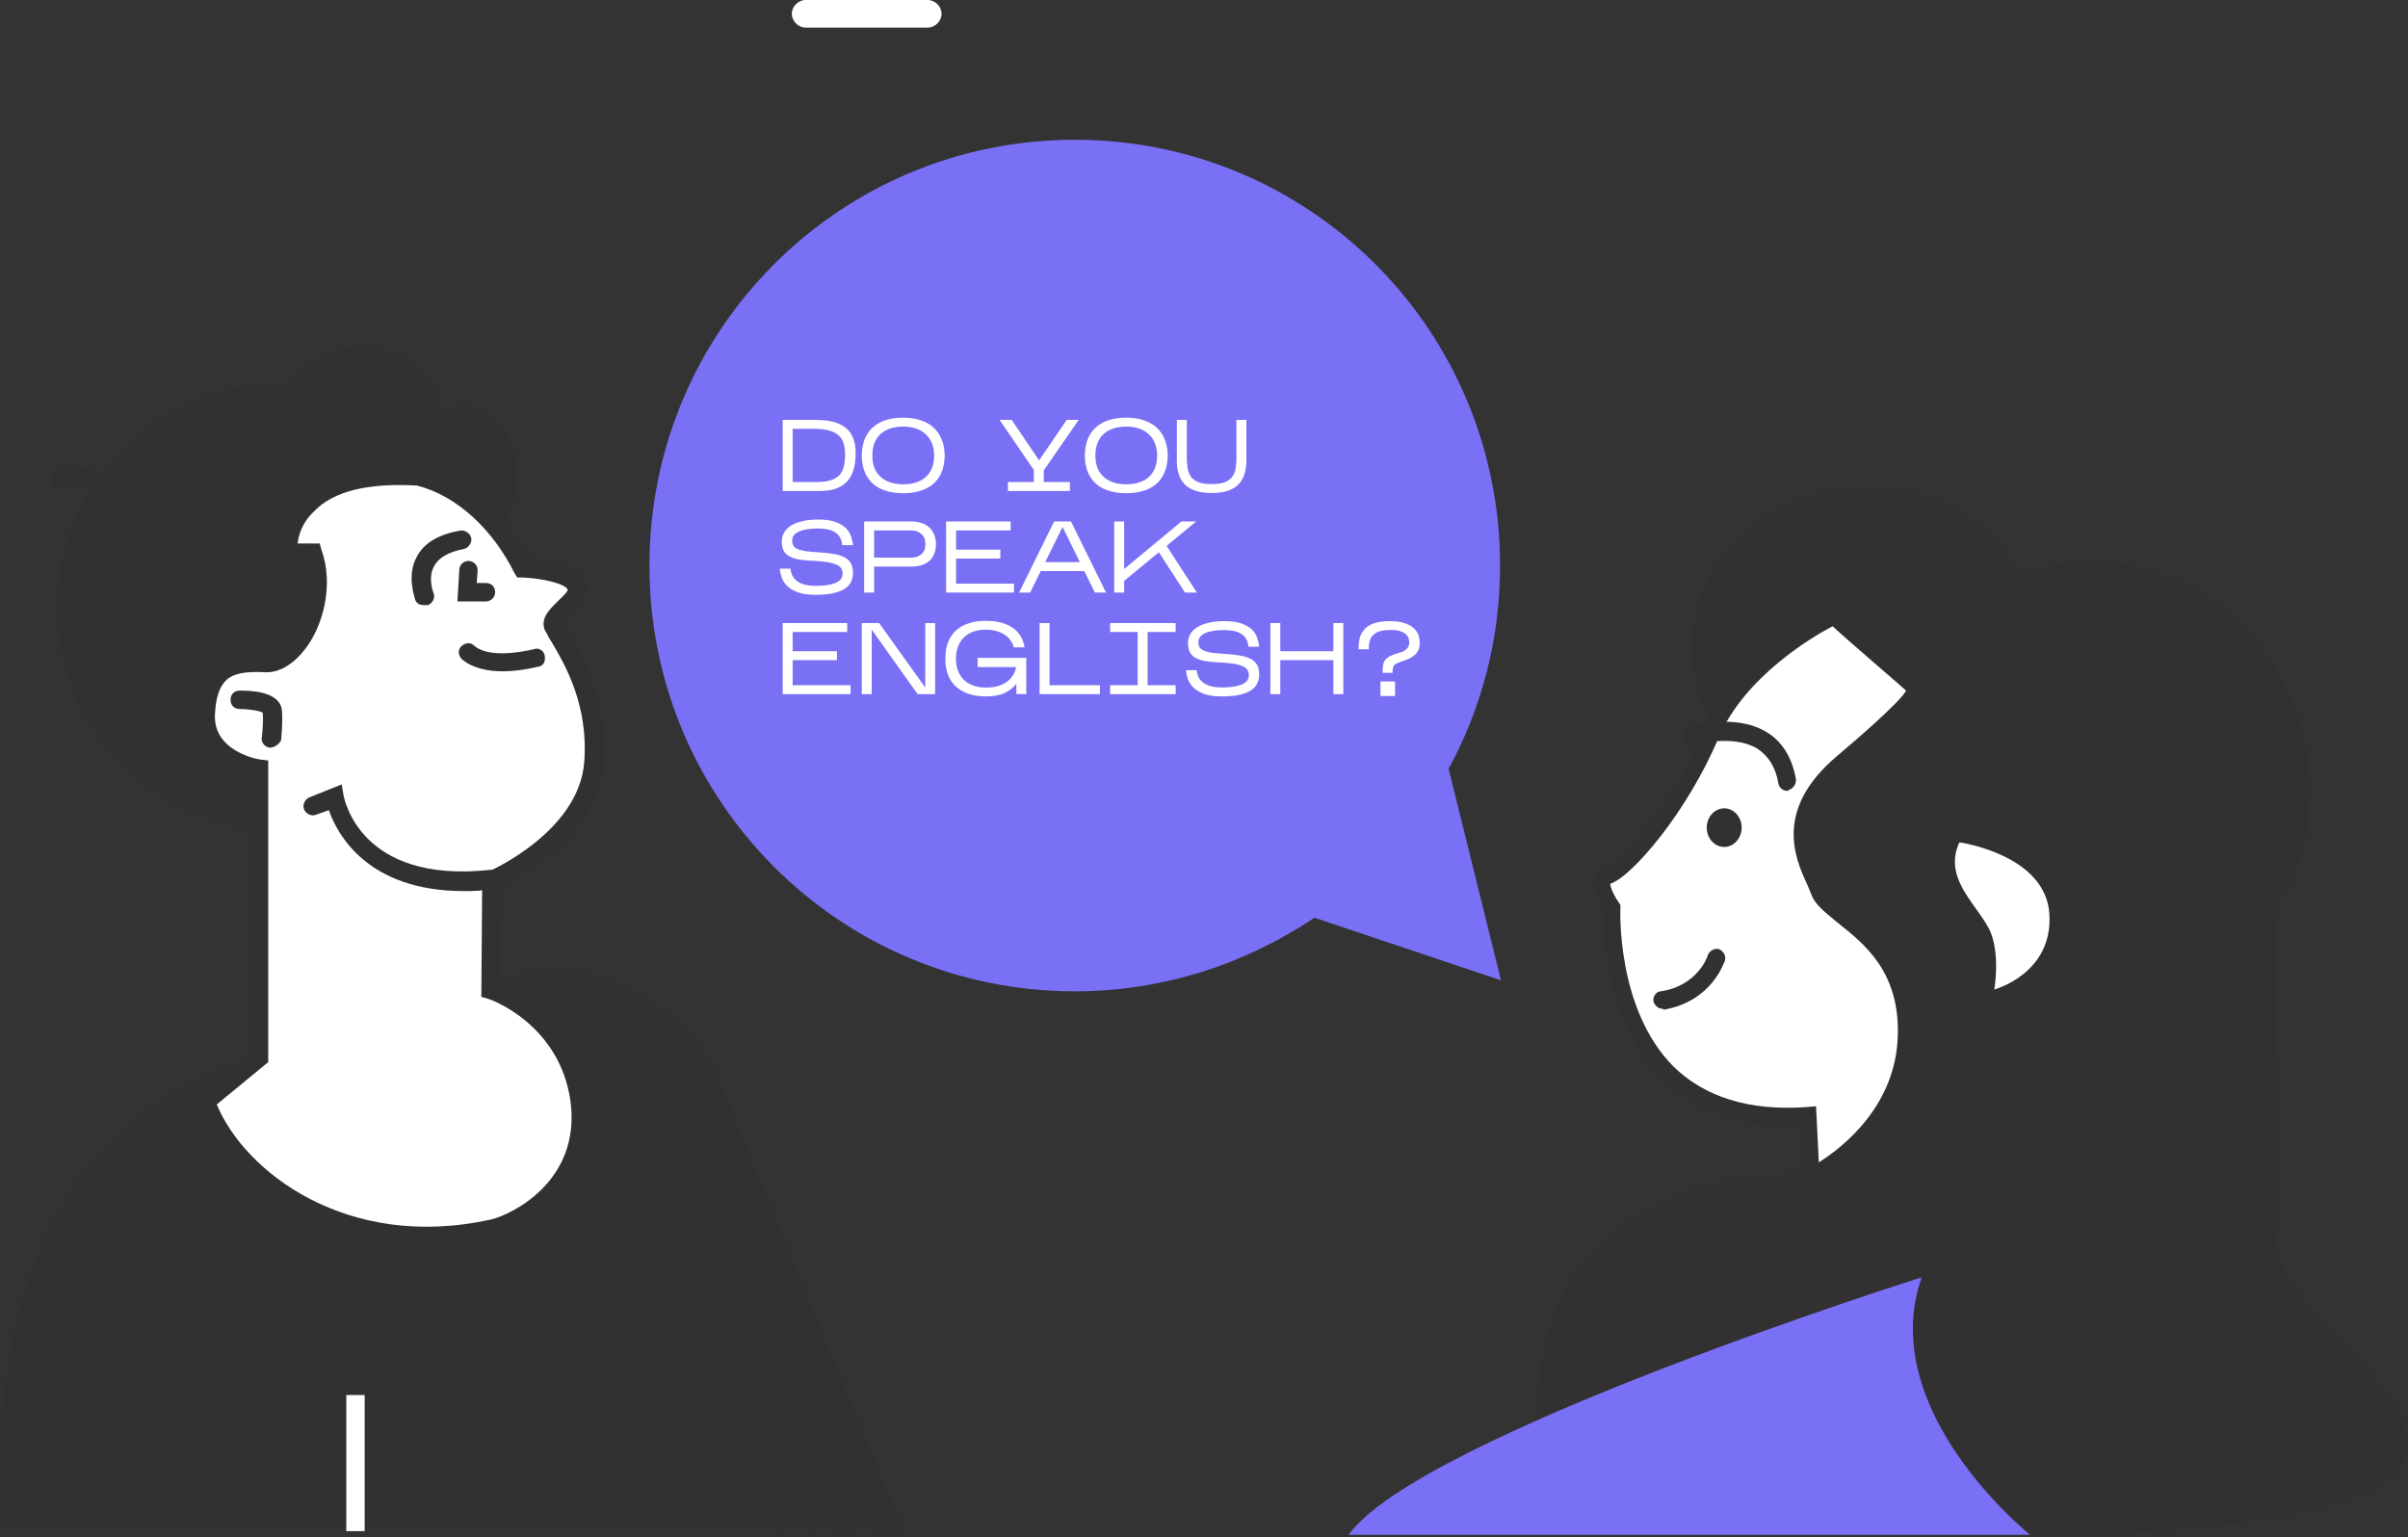 <?xml version="1.0" encoding="UTF-8"?> <svg xmlns="http://www.w3.org/2000/svg" width="711" height="454" viewBox="0 0 711 454" fill="none"><rect x="0" y="0" width="711" height="454" fill="#333333" stroke="none"/><path d="M0.81 450.537C0.81 450.537 -13.294 335.119 76.212 312.307C142.121 291.396 158.938 285.693 158.938 285.693C158.938 285.693 199.622 284.879 214.269 322.899C228.915 360.919 266.888 451.895 266.888 451.895L0.81 450.537Z" fill="#323031"></path><path d="M152.699 140.403C152.699 128.997 145.647 119.763 136.968 119.763C134.798 119.763 132.899 120.306 131.001 121.393C128.288 110.53 118.524 102.383 106.861 102.383C98.453 102.383 90.859 106.728 86.248 113.245C85.163 113.245 83.807 113.245 82.722 113.245C46.377 113.245 16.812 142.847 16.812 179.237C16.812 215.628 46.377 245.229 82.722 245.229C119.067 245.229 148.631 215.628 148.631 179.237C148.631 171.905 147.546 164.844 145.105 158.326C149.716 154.524 152.699 148.007 152.699 140.403Z" fill="#323031"></path><path d="M60.752 325.343L76.212 312.307V227.034C76.212 227.034 59.667 224.318 60.481 210.74C61.294 197.161 68.618 194.988 78.111 195.803C87.604 196.618 97.639 177.879 92.215 163.215H84.891C84.891 163.215 83.264 138.23 123.678 140.674C134.527 143.39 146.732 152.623 154.327 167.831C154.327 167.831 167.617 168.374 170.058 172.72C172.228 177.065 161.921 181.41 163.549 185.212C164.905 189.014 177.11 203.136 175.483 225.404C173.584 247.945 145.376 259.894 145.376 259.894L145.105 292.211C145.105 292.211 167.888 300.087 171.143 324.528C174.669 348.97 154.327 360.647 145.647 362.82C116.354 369.337 72.686 359.561 60.752 325.343Z" fill="white"></path><path d="M128.017 367.436C101.165 367.436 68.618 356.302 58.311 326.158L57.768 324.257L73.771 310.678V228.935C66.99 227.034 57.497 221.603 58.039 210.468C58.311 203.95 60.209 199.334 63.464 196.618C67.804 192.816 73.771 192.544 78.382 193.087C80.823 193.359 83.264 191.458 85.705 188.199C89.502 183.039 92.486 174.077 90.316 165.659H82.45L82.179 163.215C82.179 162.943 81.637 154.253 88.96 146.92C96.012 139.859 107.946 136.601 123.949 137.687H124.491C137.239 140.946 148.902 150.994 156.225 164.844C160.836 165.116 170.058 166.473 172.499 171.362C174.669 175.435 171.143 178.966 168.702 181.41C167.888 182.225 166.261 183.854 166.261 184.397C166.532 184.669 167.074 185.755 167.888 187.113C171.685 193.359 179.822 206.666 178.195 225.676C176.568 246.587 154.327 258.536 148.088 261.795L147.817 290.582C153.513 293.026 170.872 302.531 173.855 324.528C177.381 350.327 156.768 363.363 146.461 365.807C140.765 366.622 134.527 367.436 128.017 367.436ZM64.007 326.158C72.144 345.982 102.521 369.609 145.105 360.104C150.801 358.746 171.685 348.97 168.431 325.071C165.176 302.531 145.105 295.198 144.02 294.927L142.121 294.384L142.392 258.265L144.02 257.45C144.291 257.45 170.872 245.772 172.499 225.133C173.855 208.024 166.532 195.803 163.006 189.829C161.921 188.199 161.379 186.841 160.836 186.027C159.48 182.496 162.464 179.78 164.633 177.608C165.447 176.793 167.888 174.621 167.617 174.077C166.803 172.448 160.565 170.819 154.327 170.547H152.699L151.885 169.189C145.376 156.154 134.798 146.377 123.135 143.39C108.76 142.575 98.453 145.019 92.757 150.994C89.231 154.253 88.146 158.055 87.875 160.499H94.385L94.927 162.4C98.724 172.991 95.198 185.212 90.045 191.73C86.519 196.346 82.179 198.79 78.111 198.519C72.686 198.247 69.16 198.791 66.99 200.692C64.82 202.593 63.735 205.851 63.464 211.011C62.922 221.874 76.212 224.318 77.026 224.318L79.196 224.59V227.034V313.665L64.007 326.158Z" fill="#323031"></path><path d="M674.005 264.782C680.244 256.092 681.871 244.414 681.871 232.737C681.871 195.803 652.849 165.93 617.318 165.93C609.995 165.93 603.214 167.288 596.704 169.461C588.296 153.981 570.938 143.661 551.138 143.661C522.658 143.661 499.604 165.116 499.604 191.458C499.604 197.976 500.96 204.222 503.672 209.925C509.097 221.874 519.675 231.379 532.694 235.996L534.593 346.797C534.593 346.797 449.968 340.008 454.037 423.923L596.704 453.525C596.704 453.525 697.874 454.068 709.265 432.885C720.657 411.974 669.394 385.632 672.378 364.178C675.361 342.723 668.852 271.843 674.005 264.782Z" fill="#323031"></path><path d="M125.034 178.694C123.949 178.694 122.864 178.151 122.593 177.065C122.593 176.793 119.88 170.004 123.135 164.301C125.305 160.227 129.645 157.783 135.883 156.697C137.239 156.425 138.867 157.512 139.138 158.869C139.409 160.227 138.324 161.857 136.968 162.128C132.628 162.943 129.645 164.572 128.289 167.017C126.119 170.547 128.017 175.164 128.017 175.164C128.56 176.522 127.746 178.151 126.39 178.694C125.847 178.694 125.305 178.694 125.034 178.694Z" fill="#323031"></path><path d="M143.477 177.608H135.069L135.612 168.374C135.612 166.745 136.968 165.659 138.324 165.659C139.951 165.659 141.036 167.017 141.036 168.374L140.765 172.176H143.477C145.105 172.176 146.19 173.263 146.19 174.892C146.19 176.522 144.834 177.608 143.477 177.608Z" fill="#323031"></path><path d="M148.36 198.247C144.291 198.247 139.68 197.433 136.426 194.717C135.341 193.631 135.069 192.001 136.154 190.915C137.239 189.829 138.867 189.557 139.952 190.643C144.291 194.445 154.056 192.544 157.582 191.73C158.938 191.186 160.565 192.001 160.836 193.631C161.108 195.26 160.565 196.618 158.938 196.889C158.666 196.889 153.784 198.247 148.36 198.247Z" fill="#323031"></path><path d="M79.738 220.788H79.467C78.111 220.516 77.026 219.158 77.297 217.8C77.297 217.8 77.84 213.727 77.568 210.468C76.755 209.925 73.5 209.382 70.787 209.382C69.16 209.382 68.075 208.295 68.075 206.666C68.075 205.037 69.16 203.95 70.787 203.95C73.5 203.95 82.722 203.95 83.264 209.925C83.535 213.998 82.993 218.344 82.993 218.615C82.45 219.701 81.094 220.788 79.738 220.788Z" fill="#323031"></path><path d="M136.968 263.153C108.489 263.153 99.538 246.316 97.097 239.255L93.3 240.613C91.944 241.156 90.316 240.341 89.774 238.983C89.231 237.625 90.045 235.996 91.401 235.453L100.894 231.651L101.437 234.91C101.708 235.996 106.319 260.98 144.562 256.907C145.919 256.635 147.275 257.722 147.546 259.351C147.817 260.709 146.732 262.067 145.105 262.338C142.393 263.153 139.68 263.153 136.968 263.153Z" fill="#323031"></path><path d="M32.815 147.463C32.273 147.463 31.73 147.192 31.188 146.92C29.018 145.291 22.78 142.032 18.983 144.205C17.626 145.019 15.999 144.476 15.185 143.39C14.371 142.032 14.914 140.403 15.999 139.588C23.865 134.7 33.9 142.032 34.443 142.304C35.528 143.118 35.799 145.019 34.985 146.106C34.443 147.192 33.629 147.463 32.815 147.463Z" fill="#323031"></path><path d="M107.675 411.974H102.25V452.167H107.675V411.974Z" fill="white"></path><path d="M541.916 181.681C541.916 181.681 515.064 194.174 505.571 216.714C496.078 239.255 480.075 256.907 475.193 258.265C470.311 259.623 476.278 267.77 476.278 267.77C476.278 267.77 472.481 333.762 533.779 329.416L534.864 347.34C534.864 347.34 562.801 334.305 563.343 305.518C563.886 276.732 540.289 270.485 537.847 263.153C535.406 256.092 524.557 241.97 544.628 225.133C564.699 208.024 567.683 203.95 565.513 202.049C563.072 200.148 541.916 181.681 541.916 181.681Z" fill="white"></path><path d="M532.152 351.685L531.067 332.404C514.25 332.947 500.689 328.602 490.925 318.825C473.566 301.716 473.295 274.287 473.566 268.856C472.21 266.683 469.769 262.338 471.125 259.079C471.667 257.45 473.023 256.364 474.651 255.821C477.905 255.006 493.366 238.712 503.13 215.899C512.894 192.816 539.746 180.052 540.831 179.509L542.458 178.694L543.815 179.78C543.815 179.78 564.971 198.247 567.14 200.148C568.497 201.235 568.768 202.592 568.768 203.679C568.768 207.209 565.242 211.283 546.256 227.577C530.524 240.884 535.406 251.475 538.661 259.079C539.204 260.437 539.746 261.795 540.289 262.881C540.831 264.239 543.272 266.14 545.984 268.313C554.121 274.559 566.327 284.336 566.056 306.061C565.242 336.477 537.034 349.784 535.949 350.327L532.152 351.685ZM536.22 326.701L537.034 343.267C544.357 338.65 559.817 326.429 560.36 305.79C560.902 286.78 550.324 278.633 542.458 272.386C538.932 269.399 535.949 267.227 534.864 264.239C534.593 263.425 534.05 262.338 533.508 260.98C529.982 253.376 523.743 238.983 542.458 223.232C547.612 218.887 561.173 207.209 562.801 203.95C559.817 201.235 545.442 189.014 541.102 184.94C535.406 187.928 515.335 199.605 507.47 217.8C498.248 239.798 481.703 259.079 475.464 260.98C475.464 262.067 476.549 264.511 477.905 266.412L478.448 267.227V268.041C478.448 268.313 477.092 297.914 494.179 315.023C503.401 323.985 516.42 328.059 532.965 326.972L536.22 326.701Z" fill="#323031"></path><path d="M527.812 233.552C526.456 233.552 525.371 232.737 525.1 231.379C524.286 226.491 522.116 223.232 518.861 221.059C511.538 216.714 500.418 219.973 500.418 219.973C499.061 220.516 497.434 219.701 496.892 218.344C496.349 216.986 497.163 215.356 498.519 214.813C499.061 214.542 512.081 210.468 521.574 216.171C526.185 218.887 529.168 223.775 530.253 230.021C530.524 231.379 529.439 233.009 528.083 233.28C528.083 233.552 528.083 233.552 527.812 233.552Z" fill="#323031"></path><path d="M490.925 297.914C489.568 297.914 488.483 296.828 488.212 295.742C487.941 294.384 489.026 292.754 490.382 292.754C501.231 291.125 504.215 282.435 504.215 282.163C504.757 280.805 506.114 279.99 507.47 280.262C508.826 280.805 509.64 282.163 509.368 283.521C509.097 284.064 505.571 295.742 491.196 298.186C491.196 297.914 490.925 297.914 490.925 297.914Z" fill="#323031"></path><path d="M509.097 250.118C511.943 250.118 514.25 247.564 514.25 244.414C514.25 241.265 511.943 238.712 509.097 238.712C506.251 238.712 503.944 241.265 503.944 244.414C503.944 247.564 506.251 250.118 509.097 250.118Z" fill="#323031"></path><path d="M578.532 248.76C578.532 248.76 604.028 252.29 605.113 269.942C606.198 287.594 588.839 292.211 588.839 292.211C588.839 292.211 591.009 279.99 586.669 273.201C582.601 266.14 573.921 258.808 578.532 248.76Z" fill="white"></path><path d="M567.412 377.213C567.412 377.213 419.32 423.923 398.164 453.253H599.417C599.417 453.253 553.579 416.591 567.412 377.213Z" fill="#7A70F5"></path><path d="M427.728 227.034C437.492 209.11 442.917 188.742 442.917 167.017C442.917 97.494 386.772 41.279 317.337 41.279C247.901 41.279 191.757 97.494 191.757 167.017C191.757 236.539 247.901 292.754 317.337 292.754C343.646 292.754 367.786 284.607 388.128 271.029L443.188 289.495L427.728 227.034Z" fill="#7A70F5"></path><path d="M273.94 8.147H237.866C235.696 8.147 233.797 6.246 233.797 4.074C233.797 1.901 235.696 0 237.866 0H273.94C276.109 0 278.008 1.901 278.008 4.074C278.008 6.246 276.109 8.147 273.94 8.147Z" fill="white"></path><path d="M252.64 133.93C252.64 135.93 252.4 137.63 251.92 139.03C251.46 140.43 250.77 141.57 249.85 142.45C248.95 143.33 247.84 143.98 246.52 144.4C245.2 144.8 243.69 145 241.99 145H231.1V124H240.46C241.4 124 242.35 124.04 243.31 124.12C244.29 124.2 245.23 124.36 246.13 124.6C247.03 124.84 247.87 125.18 248.65 125.62C249.45 126.06 250.14 126.64 250.72 127.36C251.32 128.08 251.79 128.97 252.13 130.03C252.47 131.07 252.64 132.32 252.64 133.78V133.93ZM234.04 142.36H240.97C242.79 142.36 244.26 142.17 245.38 141.79C246.5 141.41 247.36 140.87 247.96 140.17C248.58 139.45 248.99 138.59 249.19 137.59C249.41 136.57 249.52 135.43 249.52 134.17C249.52 132.85 249.36 131.72 249.04 130.78C248.72 129.84 248.2 129.07 247.48 128.47C246.78 127.85 245.86 127.4 244.72 127.12C243.6 126.82 242.23 126.66 240.61 126.64H234.04V142.36ZM254.451 134.29C254.511 132.39 254.841 130.75 255.441 129.37C256.061 127.99 256.901 126.86 257.961 125.98C259.041 125.08 260.311 124.42 261.771 124C263.251 123.56 264.891 123.34 266.691 123.34C268.491 123.34 270.121 123.57 271.581 124.03C273.061 124.47 274.331 125.14 275.391 126.04C276.471 126.94 277.311 128.08 277.911 129.46C278.531 130.82 278.871 132.43 278.931 134.29V134.83C278.871 136.69 278.531 138.31 277.911 139.69C277.311 141.05 276.471 142.17 275.391 143.05C274.331 143.93 273.061 144.58 271.581 145C270.121 145.44 268.491 145.66 266.691 145.66C264.891 145.66 263.251 145.44 261.771 145C260.311 144.58 259.041 143.93 257.961 143.05C256.901 142.15 256.061 141.02 255.441 139.66C254.841 138.3 254.511 136.69 254.451 134.83V134.29ZM266.691 125.98C265.311 125.98 264.051 126.16 262.911 126.52C261.791 126.88 260.831 127.42 260.031 128.14C259.251 128.84 258.641 129.73 258.201 130.81C257.781 131.87 257.571 133.12 257.571 134.56C257.571 135.94 257.781 137.16 258.201 138.22C258.641 139.26 259.251 140.14 260.031 140.86C260.831 141.56 261.791 142.1 262.911 142.48C264.051 142.84 265.311 143.02 266.691 143.02C268.071 143.02 269.321 142.84 270.441 142.48C271.581 142.12 272.541 141.59 273.321 140.89C274.121 140.17 274.731 139.29 275.151 138.25C275.591 137.19 275.811 135.96 275.811 134.56C275.811 133.18 275.591 131.96 275.151 130.9C274.731 129.84 274.121 128.95 273.321 128.23C272.541 127.49 271.581 126.93 270.441 126.55C269.321 126.17 268.071 125.98 266.691 125.98ZM315.904 142.36V145H297.604V142.36H305.254V138.79L295.144 124H298.714L306.814 135.94L314.974 124H318.514L308.194 138.91V142.36H315.904ZM320.31 134.29C320.37 132.39 320.7 130.75 321.3 129.37C321.92 127.99 322.76 126.86 323.82 125.98C324.9 125.08 326.17 124.42 327.63 124C329.11 123.56 330.75 123.34 332.55 123.34C334.35 123.34 335.98 123.57 337.44 124.03C338.92 124.47 340.19 125.14 341.25 126.04C342.33 126.94 343.17 128.08 343.77 129.46C344.39 130.82 344.73 132.43 344.79 134.29V134.83C344.73 136.69 344.39 138.31 343.77 139.69C343.17 141.05 342.33 142.17 341.25 143.05C340.19 143.93 338.92 144.58 337.44 145C335.98 145.44 334.35 145.66 332.55 145.66C330.75 145.66 329.11 145.44 327.63 145C326.17 144.58 324.9 143.93 323.82 143.05C322.76 142.15 321.92 141.02 321.3 139.66C320.7 138.3 320.37 136.69 320.31 134.83V134.29ZM332.55 125.98C331.17 125.98 329.91 126.16 328.77 126.52C327.65 126.88 326.69 127.42 325.89 128.14C325.11 128.84 324.5 129.73 324.06 130.81C323.64 131.87 323.43 133.12 323.43 134.56C323.43 135.94 323.64 137.16 324.06 138.22C324.5 139.26 325.11 140.14 325.89 140.86C326.69 141.56 327.65 142.1 328.77 142.48C329.91 142.84 331.17 143.02 332.55 143.02C333.93 143.02 335.18 142.84 336.3 142.48C337.44 142.12 338.4 141.59 339.18 140.89C339.98 140.17 340.59 139.29 341.01 138.25C341.45 137.19 341.67 135.96 341.67 134.56C341.67 133.18 341.45 131.96 341.01 130.9C340.59 129.84 339.98 128.95 339.18 128.23C338.4 127.49 337.44 126.93 336.3 126.55C335.18 126.17 333.93 125.98 332.55 125.98ZM368.009 136.54C367.889 139.68 366.979 141.98 365.279 143.44C363.579 144.88 361.069 145.6 357.749 145.6C354.429 145.6 351.909 144.87 350.189 143.41C348.489 141.93 347.589 139.64 347.489 136.54V124H350.429V135.16C350.429 136.3 350.509 137.35 350.669 138.31C350.829 139.27 351.159 140.1 351.659 140.8C352.179 141.48 352.909 142.01 353.849 142.39C354.809 142.77 356.099 142.96 357.719 142.96C359.339 142.96 360.629 142.78 361.589 142.42C362.569 142.04 363.309 141.51 363.809 140.83C364.329 140.15 364.669 139.34 364.829 138.4C364.989 137.44 365.069 136.38 365.069 135.22V124H368.009V136.54ZM251.86 169.21C251.86 170.15 251.67 171.02 251.29 171.82C250.93 172.6 250.32 173.28 249.46 173.86C248.6 174.42 247.46 174.86 246.04 175.18C244.64 175.5 242.89 175.66 240.79 175.66C238.69 175.66 236.97 175.42 235.63 174.94C234.31 174.46 233.26 173.85 232.48 173.11C231.72 172.35 231.17 171.52 230.83 170.62C230.51 169.7 230.31 168.8 230.23 167.92H233.41C233.53 169.54 234.21 170.8 235.45 171.7C236.71 172.58 238.52 173.02 240.88 173.02C243.32 173.02 245.24 172.74 246.64 172.18C248.06 171.6 248.78 170.68 248.8 169.42C248.82 168.16 248.2 167.26 246.94 166.72C245.68 166.18 243.72 165.83 241.06 165.67C239.3 165.61 237.77 165.49 236.47 165.31C235.19 165.13 234.13 164.83 233.29 164.41C232.45 163.99 231.83 163.42 231.43 162.7C231.03 161.98 230.83 161.04 230.83 159.88C230.83 159.02 231.03 158.2 231.43 157.42C231.83 156.64 232.46 155.96 233.32 155.38C234.2 154.78 235.32 154.31 236.68 153.97C238.04 153.61 239.68 153.43 241.6 153.43C243.66 153.43 245.33 153.66 246.61 154.12C247.91 154.58 248.93 155.17 249.67 155.89C250.43 156.61 250.96 157.42 251.26 158.32C251.58 159.22 251.78 160.11 251.86 160.99H248.68C248.6 160.05 248.37 159.27 247.99 158.65C247.61 158.01 247.1 157.5 246.46 157.12C245.84 156.74 245.11 156.47 244.27 156.31C243.43 156.15 242.51 156.07 241.51 156.07C240.37 156.07 239.33 156.14 238.39 156.28C237.47 156.42 236.67 156.64 235.99 156.94C235.33 157.22 234.81 157.59 234.43 158.05C234.07 158.49 233.89 159.03 233.89 159.67C233.89 160.29 234.03 160.81 234.31 161.23C234.61 161.63 235.07 161.96 235.69 162.22C236.31 162.46 237.1 162.65 238.06 162.79C239.04 162.91 240.19 163.01 241.51 163.09C243.35 163.19 244.92 163.36 246.22 163.6C247.52 163.82 248.59 164.16 249.43 164.62C250.27 165.08 250.88 165.68 251.26 166.42C251.66 167.16 251.86 168.09 251.86 169.21ZM258.093 167.32V175H255.153V154H269.073C270.173 154 271.173 154.15 272.073 154.45C272.973 154.73 273.733 155.16 274.353 155.74C274.993 156.3 275.483 157.01 275.823 157.87C276.183 158.73 276.363 159.73 276.363 160.87C276.323 161.97 276.123 162.93 275.763 163.75C275.403 164.57 274.903 165.24 274.263 165.76C273.643 166.28 272.893 166.67 272.013 166.93C271.133 167.19 270.153 167.32 269.073 167.32H258.093ZM258.093 164.68H268.953C270.253 164.68 271.293 164.34 272.073 163.66C272.853 162.98 273.243 161.99 273.243 160.69C273.243 159.41 272.853 158.42 272.073 157.72C271.293 157 270.253 156.64 268.953 156.64H258.093V164.68ZM299.392 172.36V175H279.352V154H298.402V156.64H282.292V162.31H295.372V164.95H282.292V172.36H299.392ZM307.292 168.64L304.172 175H300.902L311.252 154H316.232L326.582 175H323.282L320.162 168.64H307.292ZM308.612 166H318.842L313.742 155.62L308.612 166ZM331.921 171.55V175H328.981V154H331.921V168.04L348.841 154H353.191L344.461 161.2L353.401 175H349.891L342.181 163.09L331.921 171.55ZM251.14 202.36V205H231.1V184H250.15V186.64H234.04V192.31H247.12V194.95H234.04V202.36H251.14ZM257.39 185.95V205H254.45V184H259.58L273.2 203.05V184H276.11V205H270.95L257.39 185.95ZM300.089 201.91C299.289 202.99 298.169 203.89 296.729 204.61C295.289 205.31 293.419 205.66 291.119 205.66C289.239 205.66 287.559 205.42 286.079 204.94C284.599 204.44 283.339 203.73 282.299 202.81C281.279 201.87 280.499 200.74 279.959 199.42C279.419 198.08 279.149 196.56 279.149 194.86V194.29C279.149 192.51 279.419 190.94 279.959 189.58C280.499 188.22 281.279 187.08 282.299 186.16C283.339 185.22 284.599 184.52 286.079 184.06C287.559 183.58 289.239 183.34 291.119 183.34C294.299 183.34 296.879 183.99 298.859 185.29C300.859 186.59 302.079 188.55 302.519 191.17H299.339C299.139 190.39 298.799 189.68 298.319 189.04C297.859 188.38 297.269 187.83 296.549 187.39C295.849 186.93 295.039 186.58 294.119 186.34C293.219 186.08 292.219 185.95 291.119 185.95C289.659 185.95 288.369 186.16 287.249 186.58C286.149 187 285.229 187.59 284.489 188.35C283.749 189.11 283.189 190.02 282.809 191.08C282.449 192.12 282.269 193.28 282.269 194.56C282.269 195.78 282.449 196.91 282.809 197.95C283.189 198.99 283.749 199.89 284.489 200.65C285.229 201.39 286.149 201.98 287.249 202.42C288.369 202.84 289.659 203.05 291.119 203.05C292.519 203.05 293.739 202.89 294.779 202.57C295.819 202.25 296.699 201.81 297.419 201.25C298.159 200.69 298.739 200.05 299.159 199.33C299.599 198.59 299.889 197.81 300.029 196.99H288.659V194.29H303.029V204.97H300.089V201.91ZM324.77 202.36V205H306.95V184H309.89V202.36H324.77ZM347.13 202.36V205H327.78V202.36H335.91V186.64H327.78V184H347.13V186.64H338.85V202.36H347.13ZM371.801 199.21C371.801 200.15 371.611 201.02 371.231 201.82C370.871 202.6 370.261 203.28 369.401 203.86C368.541 204.42 367.401 204.86 365.981 205.18C364.581 205.5 362.831 205.66 360.731 205.66C358.631 205.66 356.911 205.42 355.571 204.94C354.251 204.46 353.201 203.85 352.421 203.11C351.661 202.35 351.111 201.52 350.771 200.62C350.451 199.7 350.251 198.8 350.171 197.92H353.351C353.471 199.54 354.151 200.8 355.391 201.7C356.651 202.58 358.461 203.02 360.821 203.02C363.261 203.02 365.181 202.74 366.581 202.18C368.001 201.6 368.721 200.68 368.741 199.42C368.761 198.16 368.141 197.26 366.881 196.72C365.621 196.18 363.661 195.83 361.001 195.67C359.241 195.61 357.711 195.49 356.411 195.31C355.131 195.13 354.071 194.83 353.231 194.41C352.391 193.99 351.771 193.42 351.371 192.7C350.971 191.98 350.771 191.04 350.771 189.88C350.771 189.02 350.971 188.2 351.371 187.42C351.771 186.64 352.401 185.96 353.261 185.38C354.141 184.78 355.261 184.31 356.621 183.97C357.981 183.61 359.621 183.43 361.541 183.43C363.601 183.43 365.271 183.66 366.551 184.12C367.851 184.58 368.871 185.17 369.611 185.89C370.371 186.61 370.901 187.42 371.201 188.32C371.521 189.22 371.721 190.11 371.801 190.99H368.621C368.541 190.05 368.311 189.27 367.931 188.65C367.551 188.01 367.041 187.5 366.401 187.12C365.781 186.74 365.051 186.47 364.211 186.31C363.371 186.15 362.451 186.07 361.451 186.07C360.311 186.07 359.271 186.14 358.331 186.28C357.411 186.42 356.611 186.64 355.931 186.94C355.271 187.22 354.751 187.59 354.371 188.05C354.011 188.49 353.831 189.03 353.831 189.67C353.831 190.29 353.971 190.81 354.251 191.23C354.551 191.63 355.011 191.96 355.631 192.22C356.251 192.46 357.041 192.65 358.001 192.79C358.981 192.91 360.131 193.01 361.451 193.09C363.291 193.19 364.861 193.36 366.161 193.6C367.461 193.82 368.531 194.16 369.371 194.62C370.211 195.08 370.821 195.68 371.201 196.42C371.601 197.16 371.801 198.09 371.801 199.21ZM378.034 194.95V205H375.094V184H378.034V192.31H393.694V184H396.634V205H393.694V194.95H378.034ZM414.166 195.22C413.546 195.46 413.036 195.66 412.636 195.82C412.236 195.98 411.926 196.17 411.706 196.39C411.506 196.61 411.366 196.9 411.286 197.26C411.206 197.6 411.166 198.08 411.166 198.7H408.256C408.256 197.72 408.306 196.92 408.406 196.3C408.526 195.68 408.766 195.16 409.126 194.74C409.486 194.32 409.996 193.96 410.656 193.66C411.316 193.36 412.196 193.05 413.296 192.73C413.856 192.57 414.316 192.38 414.676 192.16C415.036 191.94 415.316 191.7 415.516 191.44C415.736 191.18 415.886 190.91 415.966 190.63C416.066 190.35 416.116 190.06 416.116 189.76C416.116 189.3 416.036 188.85 415.876 188.41C415.716 187.97 415.426 187.58 415.006 187.24C414.606 186.88 414.056 186.59 413.356 186.37C412.676 186.15 411.796 186.04 410.716 186.04C409.436 186.04 408.366 186.16 407.506 186.4C406.666 186.64 405.996 187 405.496 187.48C404.996 187.96 404.646 188.56 404.446 189.28C404.246 189.98 404.146 190.8 404.146 191.74H401.146C401.146 191.06 401.176 190.39 401.236 189.73C401.316 189.05 401.466 188.4 401.686 187.78C401.926 187.16 402.256 186.59 402.676 186.07C403.096 185.53 403.646 185.07 404.326 184.69C405.026 184.29 405.876 183.98 406.876 183.76C407.896 183.54 409.096 183.43 410.476 183.43C412.096 183.43 413.456 183.61 414.556 183.97C415.676 184.31 416.576 184.77 417.256 185.35C417.936 185.93 418.426 186.59 418.726 187.33C419.026 188.07 419.176 188.83 419.176 189.61C419.216 190.15 419.176 190.69 419.056 191.23C418.956 191.77 418.716 192.28 418.336 192.76C417.976 193.24 417.456 193.69 416.776 194.11C416.116 194.53 415.246 194.9 414.166 195.22ZM411.916 201.25V205.54H407.596V201.25H411.916Z" fill="white"></path></svg> 